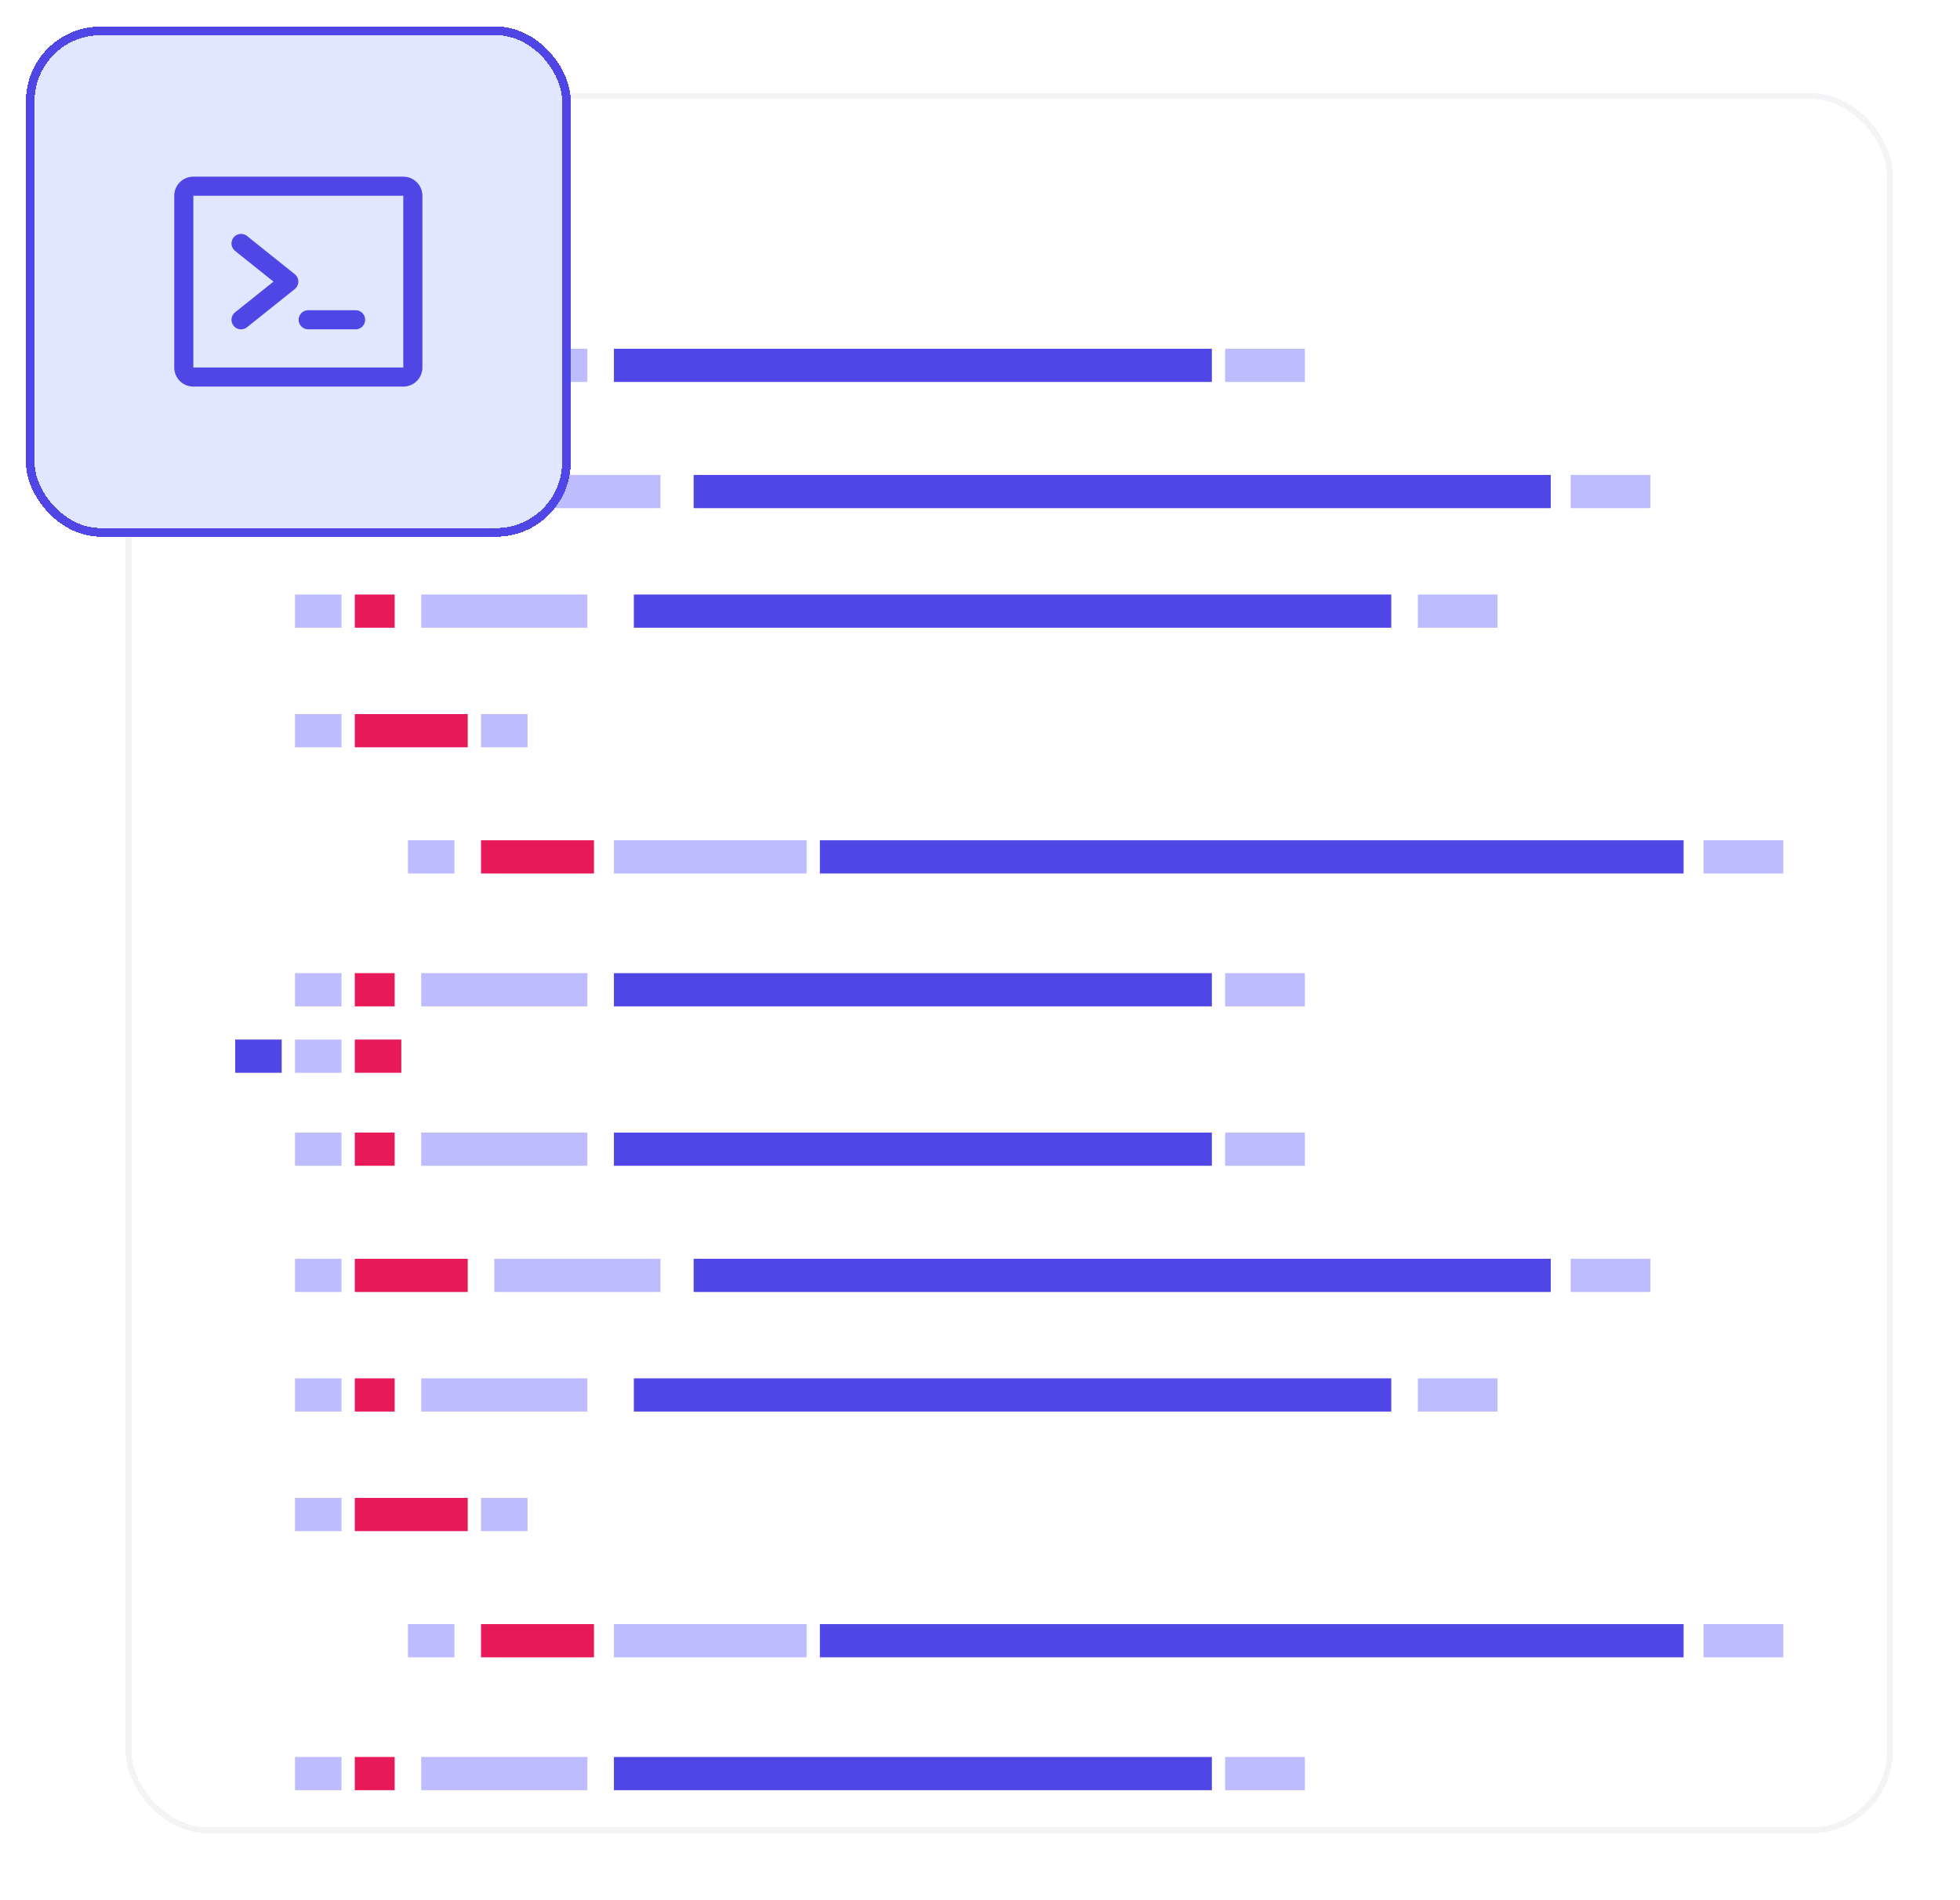 <svg xmlns="http://www.w3.org/2000/svg" width="295" height="286" fill="none"><g filter="url(#a)"><rect width="266" height="262" x="18.9" y="10" fill="#fff" rx="12.431" shape-rendering="crispEdges"/><rect width="265.112" height="261.112" x="19.344" y="10.444" stroke="#F3F4F6" stroke-width=".888" rx="11.987" shape-rendering="crispEdges"/><path stroke="#BCBCFF" stroke-width="5" d="M63.4 51h25M63.4 145h25M63.4 88h25"/><path stroke="#E71959" stroke-width="5" d="M72.4 125h17"/><path stroke="#BCBCFF" stroke-width="5" d="M92.4 125h29M74.4 70h25"/><path stroke="#E71959" stroke-width="5" d="M53.4 51h6M53.4 145h6M53.4 88h6M53.4 70h17M53.4 106h17"/><path stroke="#BCBCFF" stroke-width="5" d="M184.4 51h12M184.4 145h12M213.4 88h12M256.4 125h12M236.4 70h12M44.4 51h7M44.4 37h7"/><path stroke="#4F46E5" stroke-width="5" d="M35.4 37h7"/><path stroke="#E71959" stroke-width="5" d="M53.4 37h7"/><path stroke="#BCBCFF" stroke-width="5" d="M44.4 145h7M44.4 88h7M44.4 70h7M44.4 106h7M61.4 125h7M72.4 106h7"/><path stroke="#4F46E5" stroke-width="5" d="M92.4 51h90M92.4 145h90M95.4 88h114M123.4 125h130M104.4 70h129"/><path stroke="#BCBCFF" stroke-width="5" d="M63.4 169h25M63.4 263h25M63.4 206h25"/><path stroke="#E71959" stroke-width="5" d="M72.4 243h17"/><path stroke="#BCBCFF" stroke-width="5" d="M92.4 243h29M74.4 188h25"/><path stroke="#E71959" stroke-width="5" d="M53.4 169h6M53.4 263h6M53.4 206h6M53.4 188h17M53.4 224h17"/><path stroke="#BCBCFF" stroke-width="5" d="M184.4 169h12M184.4 263h12M213.4 206h12M256.4 243h12M236.4 188h12M44.4 169h7M44.4 155h7"/><path stroke="#4F46E5" stroke-width="5" d="M35.4 155h7"/><path stroke="#E71959" stroke-width="5" d="M53.4 155h7"/><path stroke="#BCBCFF" stroke-width="5" d="M44.4 263h7M44.4 206h7M44.4 188h7M44.4 224h7M61.4 243h7M72.4 224h7"/><path stroke="#4F46E5" stroke-width="5" d="M92.4 169h90M92.4 263h90M95.4 206h114M123.4 243h130M104.4 188h129"/></g><g filter="url(#b)"><rect width="82" height="76.794" x="3.9" fill="#E0E7FF" rx="11.233" shape-rendering="crispEdges"/><rect width="80.698" height="75.492" x="4.551" y=".651" stroke="#4F46E5" stroke-width="1.302" rx="10.582" shape-rendering="crispEdges"/><path fill="#4F46E5" d="M44.9 38.396a1.438 1.438 0 0 1-.538 1.122l-7.182 5.746a1.437 1.437 0 1 1-1.795-2.245l5.78-4.623-5.78-4.623a1.436 1.436 0 1 1 1.795-2.245l7.182 5.746a1.437 1.437 0 0 1 .539 1.122Zm8.62 4.31h-7.183a1.437 1.437 0 0 0 0 2.872h7.182a1.436 1.436 0 0 0 0-2.873Zm10.054-17.238v25.856a2.873 2.873 0 0 1-2.873 2.873h-31.6a2.872 2.872 0 0 1-2.873-2.873V25.469a2.873 2.873 0 0 1 2.872-2.873h31.601a2.873 2.873 0 0 1 2.873 2.872Zm-2.873 25.856V25.469h-31.6v25.855h31.6Z"/></g><defs><filter id="a" width="285.2" height="281.2" x="9.3" y="4.4" color-interpolation-filters="sRGB" filterUnits="userSpaceOnUse"><feFlood flood-opacity="0" result="BackgroundImageFix"/><feColorMatrix in="SourceAlpha" result="hardAlpha" values="0 0 0 0 0 0 0 0 0 0 0 0 0 0 0 0 0 0 127 0"/><feOffset dy="4"/><feGaussianBlur stdDeviation="4.8"/><feComposite in2="hardAlpha" operator="out"/><feColorMatrix values="0 0 0 0 0 0 0 0 0 0 0 0 0 0 0 0 0 0 0.13 0"/><feBlend in2="BackgroundImageFix" result="effect1_dropShadow_121_2305"/><feBlend in="SourceGraphic" in2="effect1_dropShadow_121_2305" result="shape"/></filter><filter id="b" width="89.8" height="84.693" x="0" y="0" color-interpolation-filters="sRGB" filterUnits="userSpaceOnUse"><feFlood flood-opacity="0" result="BackgroundImageFix"/><feColorMatrix in="SourceAlpha" result="hardAlpha" values="0 0 0 0 0 0 0 0 0 0 0 0 0 0 0 0 0 0 127 0"/><feOffset dy="4"/><feGaussianBlur stdDeviation="1.95"/><feComposite in2="hardAlpha" operator="out"/><feColorMatrix values="0 0 0 0 0 0 0 0 0 0 0 0 0 0 0 0 0 0 0.07 0"/><feBlend in2="BackgroundImageFix" result="effect1_dropShadow_121_2305"/><feBlend in="SourceGraphic" in2="effect1_dropShadow_121_2305" result="shape"/></filter></defs></svg>
